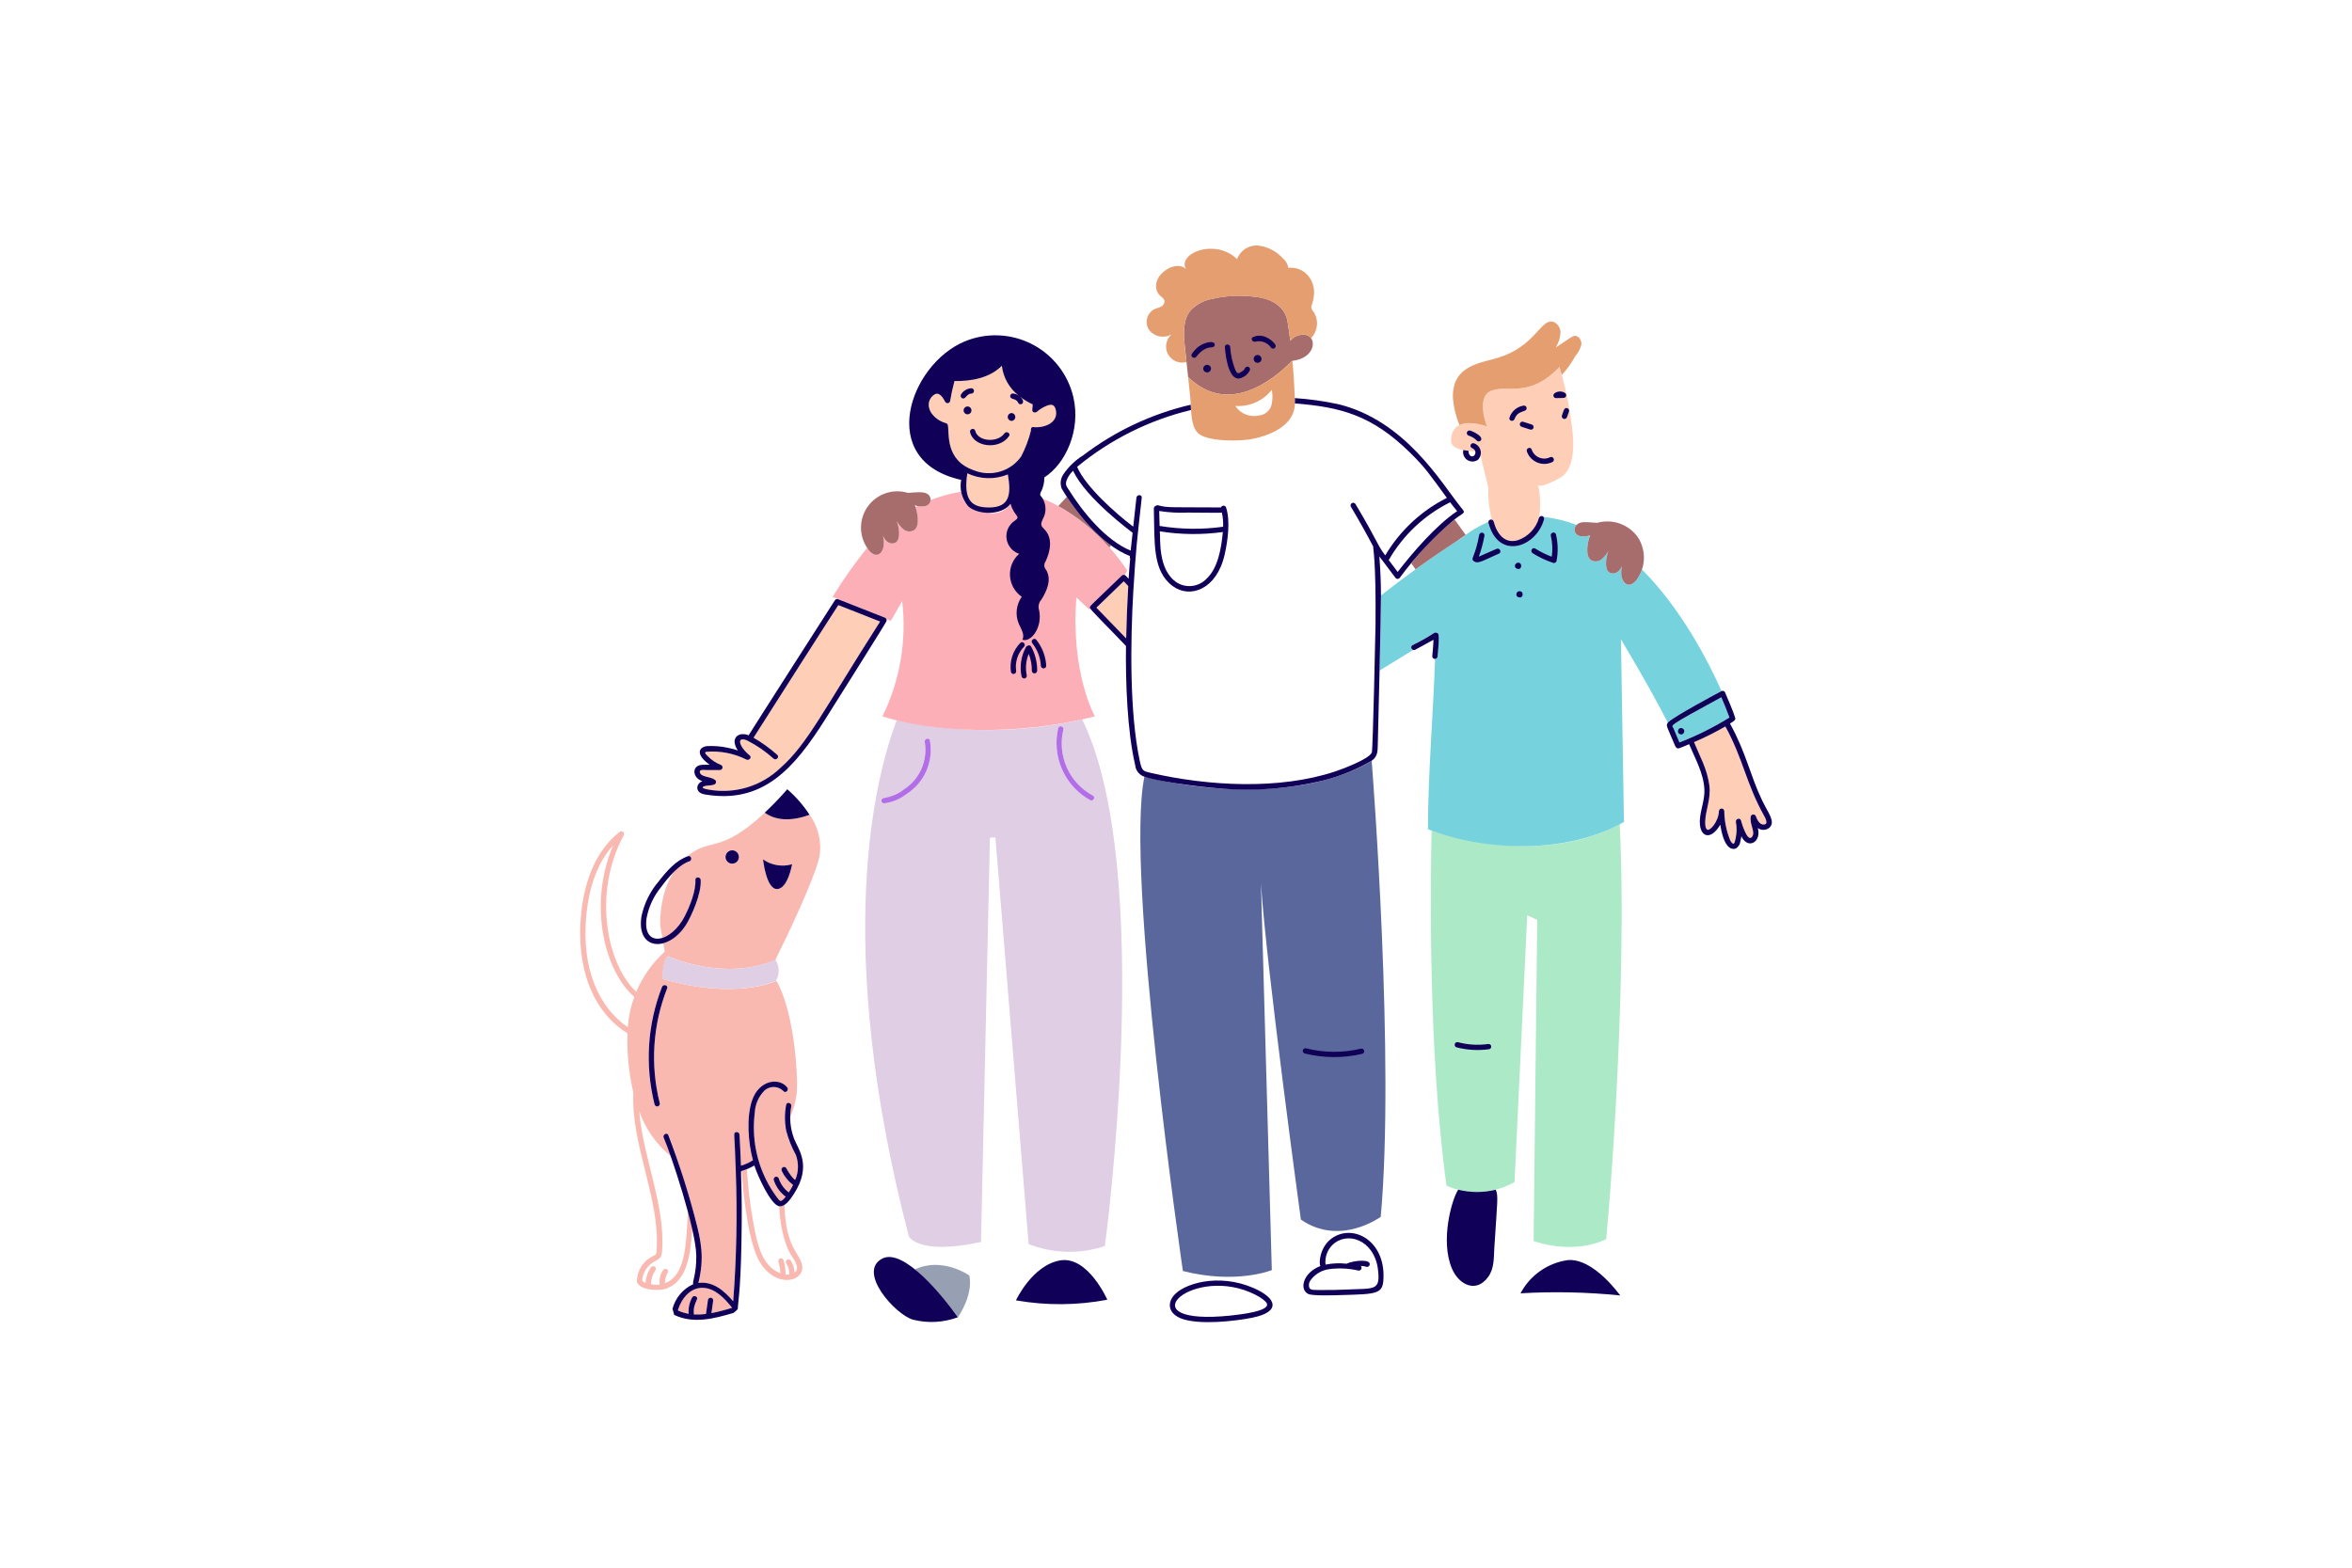 <svg width="600" height="400" viewBox="0 0 600 400" fill="none" xmlns="http://www.w3.org/2000/svg">
<path d="M349.92 194.133C348.285 195.106 346.583 195.962 344.827 196.693C329.189 203.35 307.802 202.15 291.938 198.182C286.92 222.701 301.758 324.301 301.758 324.301C315.418 327.77 324.442 324.07 324.442 324.07L321.674 225.45C323.067 246.979 331.861 311.171 331.861 311.171C341.819 318.12 352.229 310.48 352.229 310.48C355.829 270.56 350.206 197.805 349.92 194.133Z" fill="#59679C"/>
<path d="M200.126 307.432C199.737 307.711 199.257 307.832 198.782 307.773C198.921 311.773 199.851 317.178 201.942 320.443C202.643 321.538 204.182 323.528 202.731 324.672L202.691 324.701C202.657 323.619 202.324 322.567 201.731 321.661C201.685 321.584 201.625 321.516 201.554 321.463C201.482 321.409 201.4 321.37 201.314 321.347C201.227 321.325 201.137 321.32 201.048 321.333C200.959 321.345 200.874 321.375 200.797 321.421C200.72 321.466 200.652 321.527 200.598 321.598C200.545 321.67 200.505 321.752 200.483 321.838C200.461 321.925 200.456 322.015 200.469 322.104C200.481 322.193 200.511 322.278 200.557 322.355C201.144 323.182 201.424 324.189 201.347 325.2C201.043 325.227 200.736 325.227 200.432 325.2C200.415 323.954 200.228 322.716 199.877 321.52C199.823 321.352 199.707 321.212 199.552 321.128C199.397 321.045 199.215 321.024 199.046 321.072C198.876 321.119 198.731 321.231 198.642 321.383C198.553 321.535 198.527 321.715 198.568 321.886C198.863 322.858 199.034 323.863 199.078 324.877C193.984 323.016 192.925 316.237 191.965 310.776C191.252 306.651 190.779 302.488 190.545 298.309C190.109 298.486 189.663 298.64 189.209 298.77C189.544 304.355 190.893 317.149 193.811 321.992C198.024 328.946 205.406 327.029 204.613 322.781C204.064 319.789 200.39 318.4 200.126 307.432ZM181.483 335.056L181.915 331.971C181.963 331.798 181.941 331.612 181.853 331.456C181.764 331.299 181.617 331.184 181.444 331.135C181.271 331.087 181.085 331.109 180.928 331.198C180.772 331.286 180.656 331.433 180.608 331.606L180.089 335.269C179.073 335.4 178.046 335.442 177.022 335.394C176.646 332.259 178.6 331.435 177.513 330.781C177.357 330.692 177.173 330.667 176.999 330.712C176.825 330.757 176.675 330.868 176.581 331.021C175.865 332.298 175.55 333.762 175.677 335.221C174.713 335.062 173.777 334.769 172.894 334.35C172.913 334.275 172.917 334.325 172.937 334.264C173.832 331.4 176.024 328.478 179.337 328.594C182.448 328.706 184.832 331.28 186.757 333.686C185.025 334.237 183.264 334.695 181.483 335.056Z" fill="#F9B9B1"/>
<path d="M197.773 244.96C200.734 238.99 207.25 225.478 209.018 218.75C209.349 216.867 209.299 214.935 208.87 213.071C208.441 211.207 207.642 209.448 206.52 207.899C200.56 210.072 196.981 208.736 195.086 207.362C183.512 218.189 181.2 213.483 175.115 218.63C175.24 218.571 175.369 218.517 175.499 218.47C176.336 218.181 176.691 219.499 175.866 219.778C174.311 220.395 172.918 221.358 171.79 222.594C170.705 224.338 169.887 226.235 169.362 228.221C168.682 230.735 168.362 233.333 168.411 235.938C168.421 236.238 168.71 237.835 168.974 239.318C172.986 238.125 175.134 233.312 176.528 229.389C177.139 227.845 177.434 226.194 177.394 224.534C177.336 223.659 178.699 223.67 178.749 224.534C178.955 228.03 175.638 239.022 169.198 240.682L169.574 242.81C166.443 245.656 163.97 249.15 162.328 253.05C155.128 246.514 150.909 228.336 159.117 213.106C159.192 212.963 159.215 212.799 159.181 212.641C159.147 212.484 159.059 212.343 158.931 212.245C158.804 212.146 158.646 212.095 158.485 212.101C158.324 212.107 158.171 212.17 158.051 212.278C152.082 216.918 149.362 224.438 148.419 231.704C146.8 244.101 149.69 257.179 160.078 263.659C159.909 268.752 160.41 273.845 161.568 278.808C160.971 292.248 168.403 305.822 167.507 318.982C167.45 320.056 167.448 320.082 166.498 320.539C165.301 321.124 164.29 322.029 163.577 323.154C162.865 324.279 162.479 325.58 162.462 326.912C162.782 329.126 167.834 329.536 169.939 328.787C175.595 326.771 176.179 319.365 176.614 313.378C176.282 311.966 175.917 310.562 175.522 309.166C175.43 310.857 175.323 312.547 175.202 314.235C174.819 319.162 174.293 325.73 169.602 327.44C169.602 324.99 171.091 324.381 170.091 323.837C169.934 323.751 169.751 323.728 169.578 323.772C169.405 323.816 169.255 323.925 169.158 324.075C168.416 325.148 168.11 326.464 168.304 327.755C167.604 327.855 166.893 327.835 166.2 327.698C166.156 327.651 166.107 327.61 166.054 327.573C166.09 326.323 166.495 325.112 167.218 324.093C167.309 323.937 167.335 323.752 167.29 323.577C167.245 323.402 167.132 323.252 166.977 323.161C166.821 323.069 166.636 323.043 166.461 323.088C166.286 323.133 166.136 323.246 166.045 323.402C165.24 324.552 164.771 325.903 164.69 327.304C163.784 327.002 163.773 326.781 163.882 326.17C164.035 325.299 164.374 324.472 164.877 323.745C165.38 323.019 166.034 322.41 166.795 321.96C168.168 321.16 168.742 321.179 168.899 319.192C169.766 307.512 164.008 295.379 163.077 283.563C164.651 288.031 167.423 291.98 171.09 294.979C170.45 293.136 169.822 291.427 169.33 290.33C168.973 289.542 170.146 288.85 170.502 289.648C171.853 292.517 174.762 301.808 175.664 304.88C178.517 314.709 180.072 319.739 178.162 327.362C181.901 326.906 184.626 329.242 187.053 332.051C188.064 317.902 188.148 303.701 187.302 289.541C187.246 288.672 188.608 288.677 188.667 289.541C188.802 291.675 189.013 296.952 189.032 297.451C190.055 297.155 191.031 296.719 191.934 296.155C191.984 296.126 192.038 296.105 192.094 296.096C190.427 289.979 189.787 278.578 195.728 276.355C196.588 275.996 197.538 275.909 198.448 276.107C199.359 276.304 200.187 276.777 200.821 277.461C201.37 278.133 200.41 279.106 199.861 278.421C199.242 277.786 198.403 277.411 197.517 277.373C196.631 277.336 195.763 277.638 195.093 278.219C193.536 279.755 192.625 281.827 192.547 284.013C191.765 290.281 192.986 296.637 196.035 302.17C196.816 303.585 197.717 304.932 198.726 306.195C199.275 306.758 199.798 306.176 200.446 305.371C199.006 304.307 197.937 302.817 197.39 301.112C197.342 300.939 197.364 300.753 197.452 300.596C197.541 300.439 197.687 300.324 197.861 300.275C198.034 300.227 198.22 300.249 198.377 300.337C198.534 300.425 198.649 300.572 198.698 300.746C198.765 300.938 198.832 301.141 198.909 301.333C199.415 302.496 200.213 303.509 201.226 304.274C201.629 303.662 201.995 303.027 202.322 302.371C201.095 301.429 200.108 300.211 199.442 298.814C199.019 297.912 200.267 297.387 200.614 298.123C201.13 299.21 202.483 301.046 202.893 301.046C203.744 299.022 203.792 296.75 203.027 294.691C202.264 292.771 199.211 288.678 200.557 281.909C200.717 281.054 202.037 281.419 201.864 282.274C201.686 283.183 201.595 284.107 201.59 285.034C202.432 283.097 202.99 281.049 203.248 278.954C203.662 272.802 202.248 257.386 198.059 250.245L198.038 250.283C198.038 250.283 187.736 255.222 169.099 249.784C169.099 249.784 168.87 245.611 170.368 243.998C170.362 243.978 184.501 250.522 197.773 244.96ZM202.066 220.514C202.066 220.514 200.984 226.843 198.206 226.843C195.429 226.843 194.654 219.285 194.654 219.285C195.718 220.034 196.937 220.533 198.22 220.745C199.503 220.957 200.818 220.877 202.066 220.51V220.514ZM186.789 216.96C187.125 216.96 187.454 217.06 187.733 217.247C188.013 217.434 188.231 217.7 188.359 218.011C188.487 218.322 188.521 218.664 188.455 218.994C188.389 219.323 188.227 219.626 187.989 219.864C187.751 220.102 187.448 220.264 187.118 220.329C186.789 220.395 186.447 220.361 186.136 220.232C185.825 220.103 185.56 219.885 185.373 219.606C185.186 219.326 185.086 218.997 185.086 218.661C185.086 218.437 185.13 218.216 185.215 218.009C185.301 217.802 185.426 217.615 185.584 217.457C185.742 217.299 185.93 217.173 186.137 217.088C186.344 217.003 186.565 216.959 186.789 216.96ZM160.16 262.094C153.28 257.429 148.12 247.854 149.608 233.165C150.248 226.822 152.168 220.403 156.403 215.682C149.872 231.171 154.4 247.962 161.798 254.357C160.887 256.845 160.336 259.45 160.16 262.094ZM170.194 252.184C166.523 261.499 165.859 271.729 168.296 281.44C168.507 282.285 167.2 282.65 166.989 281.805C164.483 271.856 165.144 261.373 168.882 251.818C169.2 251.018 170.506 251.378 170.189 252.184H170.194Z" fill="#F9B9B1"/>
<path d="M276.056 183.557C260.502 187.115 244.353 187.184 228.77 183.758C223.387 197.877 212.238 240.094 231.854 315.502C231.854 315.502 234.286 320.366 250.254 316.896L252.533 213.731L253.926 213.654L262.406 317.435C268.629 319.874 275.51 320.051 281.85 317.934C281.85 317.934 294.952 221.954 276.056 183.557ZM231.211 202.638C229.554 203.925 227.576 204.733 225.491 204.974C225.317 204.966 225.153 204.891 225.033 204.765C224.913 204.639 224.846 204.471 224.846 204.297C224.846 204.123 224.913 203.955 225.033 203.829C225.153 203.703 225.317 203.628 225.491 203.619C226.447 203.58 227.378 203.305 228.202 202.819C230.527 201.789 232.533 200.152 234.008 198.08C235.741 195.51 236.422 192.373 235.91 189.315C235.75 188.459 237.069 188.099 237.222 188.955C237.696 191.575 237.376 194.277 236.306 196.714C235.235 199.152 233.461 201.215 231.211 202.638ZM278.104 204.163C274.927 202.411 272.41 199.667 270.938 196.351C269.467 193.034 269.121 189.327 269.954 185.795C270.155 184.941 271.462 185.306 271.261 186.16C270.476 189.402 270.788 192.813 272.149 195.858C273.51 198.904 275.842 201.412 278.781 202.99C279.555 203.403 278.87 204.579 278.104 204.16V204.163ZM197.686 244.96C184.416 250.53 170.275 243.979 170.275 243.979C168.766 245.605 169.006 249.766 169.006 249.766C187.643 255.206 197.946 250.266 197.946 250.266C198.423 249.448 198.664 248.514 198.644 247.568C198.624 246.621 198.342 245.699 197.83 244.902C197.773 244.918 197.734 244.938 197.686 244.96Z" fill="#DFCEE4"/>
<path d="M413.189 210.28C393.581 220.776 370.149 213.614 365.21 211.904C364.922 224.091 364.267 268.331 369.006 302.528C369.968 302.968 370.971 303.311 372 303.552C376.86 304.773 382.004 304.076 386.363 301.605L389.6 233.549L392.147 234.702L391.226 316.648C391.226 316.648 400.952 320.347 409.746 316.186C412.41 287.442 414.747 240 413.189 210.28Z" fill="#ACEAC7"/>
<path d="M428.432 189.44C428.173 188.824 426.97 185.97 426.883 185.76C426.541 184.96 424.794 185.688 439.11 177.909C439.85 179.61 440.55 181.339 441.19 183.078C437.142 185.586 432.871 187.716 428.432 189.44Z" fill="#76D3DE"/>
<path d="M418.88 145.304C418.338 146.939 416.904 149.51 415.21 149.158C413.552 148.803 413.37 146.17 413.787 144.39C413.008 146.36 411.29 146.698 410.405 145.957C409.222 144.944 409.739 142.014 410.318 140.536C409.874 141.395 409.254 142.151 408.501 142.757C408.117 143.05 407.652 143.218 407.169 143.239C406.687 143.259 406.209 143.131 405.802 142.872C404.333 141.725 404.963 138.282 405.666 136.549C404.819 136.894 403.886 136.968 402.995 136.76C402.698 136.7 402.422 136.56 402.199 136.355C401.975 136.149 401.812 135.887 401.728 135.595C401.643 135.303 401.64 134.994 401.719 134.701C401.799 134.408 401.956 134.142 402.176 133.933C399.47 132.894 396.643 132.203 393.763 131.877C393.838 131.954 393.891 132.05 393.916 132.155C393.941 132.259 393.938 132.369 393.907 132.472C391.934 139.622 382.251 143.115 379.726 133.342C379.713 133.276 379.709 133.208 379.715 133.141C377.228 134.203 374.904 135.612 372.811 137.326C367.52 140.64 360.381 145.6 352.301 151.925C352.314 153.784 352.131 162.523 351.936 171.094L360.504 165.838C360.377 165.802 360.264 165.729 360.178 165.628C360.092 165.528 360.037 165.405 360.02 165.274C360.003 165.143 360.025 165.01 360.082 164.891C360.14 164.772 360.231 164.673 360.344 164.605C362.28 163.667 364.156 162.608 365.958 161.434C366.124 161.38 366.302 161.378 366.47 161.428C366.637 161.478 366.785 161.577 366.894 161.712C367.27 162.24 366.794 166.862 366.734 167.45C366.732 167.622 366.664 167.786 366.546 167.911C366.427 168.035 366.266 168.11 366.094 168.122C365.638 181.75 364.269 197.96 364.269 211.578C378.843 217.274 399.646 218.043 414.274 209.731L413.506 163.126C413.506 163.126 421.002 175.592 425.48 184.435C426.328 183.214 438.666 176.584 439.176 176.328C435.63 168.398 428.8 155.28 418.88 145.304Z" fill="#76D3DE"/>
<path d="M269.973 129.109C266.489 127.197 262.699 125.904 258.773 125.288C258.797 126.121 258.632 126.948 258.29 127.707C257.948 128.467 257.438 129.138 256.798 129.672C256.159 130.206 255.406 130.587 254.598 130.787C253.789 130.988 252.946 131.002 252.131 130.829C248.264 130.789 245.741 129.248 245.221 125.446C242.542 125.881 239.917 126.603 237.392 127.6C237.256 128.674 236.122 129.616 234.067 129.109C233.883 129.205 233.71 129.286 233.528 129.382C234.102 131.034 234.618 134.152 233.23 135.237C232.823 135.498 232.345 135.627 231.862 135.606C231.379 135.586 230.913 135.416 230.53 135.122C229.773 134.519 229.154 133.762 228.714 132.901C229.274 134.341 229.819 137.339 228.627 138.322C227.786 139.037 226.051 138.802 225.243 136.755C226.24 140.8 223.531 143.52 221.2 139.792C218.006 143.769 215.064 147.942 212.392 152.286C226.872 158.054 225.938 157.566 226.131 157.962L227.232 158.427L230.144 153.373C231.339 163.455 229.595 173.668 225.12 182.782C237.93 186.91 259.371 187.902 279.298 182.782C279.298 182.782 273.058 171.643 274.598 152.43L277.837 155.496C278.142 155.246 278.101 155.326 278.069 155.16C277.923 154.656 277.536 155.251 286.198 146.875C286.29 146.787 286.404 146.726 286.527 146.698C286.651 146.67 286.78 146.676 286.901 146.715C287.156 146.36 287.375 145.98 287.554 145.581C283.084 138.773 277.057 133.126 269.973 129.109Z" fill="#FCAFB7"/>
<path d="M449.83 210.376C448.726 210.32 448.23 209.002 447.861 208.136C447.793 208.022 447.693 207.93 447.573 207.872C447.454 207.814 447.32 207.792 447.188 207.809C447.057 207.826 446.933 207.881 446.832 207.968C446.731 208.054 446.658 208.168 446.621 208.296C446.248 210.461 448.026 212.387 446.851 213.621C445.731 214.794 444.304 210.027 444.141 209.373C443.922 208.518 442.682 208.883 442.834 209.739C443.072 211.036 443.065 212.365 442.814 213.659C442.533 215.099 442.322 216.016 441.402 214.459C440.418 212.072 439.897 209.521 439.864 206.939C439.856 206.765 439.78 206.601 439.654 206.481C439.528 206.361 439.361 206.294 439.186 206.294C439.012 206.294 438.845 206.361 438.718 206.481C438.592 206.601 438.517 206.765 438.509 206.939C438.349 209.786 436.226 211.954 435.606 211.717C434.987 211.48 434.992 210.237 434.992 209.728C435.016 206.894 436.549 203.736 436.048 200.328C435.44 196.034 433.72 193.195 432.147 189.352C434.893 188.184 437.565 186.848 440.147 185.352C444.611 193.48 445.467 199.912 449.894 207.899C450.24 208.522 451.37 210.454 449.83 210.376ZM400.338 104.298C399.727 100.687 398.888 97.118 397.824 93.614C390.184 101.602 384.864 98.131 380.582 99.632C376.301 101.133 379.314 108.771 379.314 108.771C374.542 107.28 370.168 107.531 370.168 112.486C370.168 114.696 374.138 115.11 376.346 115.158C376.07 114.23 374.925 114.49 375.138 113.558C375.443 112.221 378.371 113.906 377.677 116.174L379.666 124.4C379.58 127.134 379.874 129.867 380.539 132.52C380.552 132.57 380.915 132.59 381.019 133C381.917 136.41 384 138.79 387.229 137.8C388.52 137.353 389.683 136.601 390.619 135.606C391.556 134.612 392.237 133.405 392.605 132.09C393.053 129.339 392.984 126.53 392.4 123.805C393.27 124.589 398.05 121.912 398.435 121.624C402.88 118.33 401.096 108.912 400.338 104.298ZM376.742 112.438C376.173 111.837 375.456 111.396 374.662 111.158C374.493 111.104 374.35 110.987 374.263 110.832C374.176 110.677 374.15 110.495 374.192 110.322C374.244 110.151 374.359 110.007 374.514 109.919C374.67 109.832 374.853 109.807 375.026 109.851C376.037 110.164 376.954 110.722 377.698 111.475C378.325 112.144 377.354 113.077 376.742 112.438ZM386.373 106.907C386.03 107.816 384.773 107.315 385.067 106.542C385.324 105.758 385.792 105.06 386.419 104.524C387.046 103.988 387.808 103.634 388.622 103.502C388.793 103.462 388.972 103.49 389.123 103.579C389.273 103.668 389.384 103.812 389.431 103.98C389.478 104.149 389.458 104.329 389.375 104.483C389.293 104.638 389.154 104.754 388.987 104.808C387.534 105.28 386.92 105.542 386.373 106.907ZM388.541 107.594C389.28 107.826 390.011 108.066 390.75 108.306C390.923 108.356 391.069 108.471 391.159 108.627C391.248 108.783 391.274 108.968 391.23 109.142C391.181 109.315 391.066 109.462 390.909 109.55C390.752 109.638 390.567 109.661 390.394 109.613C389.654 109.381 388.923 109.142 388.184 108.902C388.022 108.845 387.887 108.729 387.807 108.577C387.727 108.425 387.708 108.248 387.753 108.082C387.798 107.916 387.905 107.773 388.051 107.683C388.197 107.592 388.372 107.56 388.541 107.594ZM396.09 117.859C395.499 118.16 394.851 118.332 394.189 118.365C393.526 118.398 392.865 118.29 392.247 118.05C391.629 117.809 391.069 117.441 390.603 116.969C390.137 116.498 389.776 115.933 389.544 115.312C389.452 115.156 389.426 114.971 389.471 114.796C389.517 114.621 389.629 114.472 389.785 114.38C389.94 114.288 390.126 114.262 390.301 114.307C390.475 114.353 390.625 114.465 390.717 114.621C390.859 115.084 391.1 115.512 391.423 115.874C391.746 116.236 392.144 116.524 392.588 116.718C393.033 116.912 393.514 117.009 393.999 117C394.484 116.991 394.961 116.877 395.398 116.667C395.556 116.585 395.739 116.566 395.91 116.616C396.08 116.665 396.226 116.779 396.315 116.932C396.404 117.086 396.43 117.268 396.388 117.441C396.346 117.614 396.239 117.763 396.09 117.859ZM396.466 100.419C397.862 99.245 400.006 100.155 399.464 101.178C399.197 101.68 398.357 101.509 396.946 101.581C396.813 101.578 396.684 101.537 396.574 101.462C396.465 101.387 396.379 101.282 396.328 101.16C396.278 101.037 396.263 100.903 396.288 100.772C396.312 100.642 396.374 100.521 396.466 100.426V100.419ZM400.27 104.97C400.098 105.459 399.925 105.939 399.752 106.421C399.701 106.595 399.584 106.742 399.426 106.83C399.267 106.918 399.08 106.94 398.906 106.891C398.733 106.838 398.588 106.72 398.501 106.562C398.413 106.405 398.39 106.219 398.435 106.045C398.608 105.555 398.774 105.072 398.954 104.594C399.004 104.419 399.122 104.272 399.282 104.184C399.441 104.096 399.629 104.076 399.803 104.126C399.978 104.177 400.125 104.295 400.213 104.454C400.3 104.614 400.321 104.801 400.27 104.976V104.97Z" fill="#FFCEB6"/>
<path d="M233.411 323.883C237.516 327.521 241.186 331.622 244.349 336.104C244.349 336.104 248.349 330.546 247.28 325.451C247.28 325.451 240.408 320.587 233.411 323.883Z" fill="#97A0B2"/>
<path d="M286.662 148.32C286.502 148.48 281.846 152.96 279.694 155.048L287.288 162.901C287.376 158.339 287.581 153.587 287.816 149.531L286.662 148.32ZM252.437 129.478C248.014 129.507 245.693 127.853 246.766 120.771C248.375 121.536 250.126 121.957 251.906 122.006C253.687 122.056 255.458 121.733 257.107 121.059C257.989 126.09 257.586 129.426 252.437 129.478Z" fill="#FFCEB6"/>
<path d="M263.619 108.96C263.101 108.893 262.89 109.411 263.005 109.824C262.434 112.156 261.578 114.409 260.458 116.533C259.138 118.365 257.242 119.703 255.074 120.334C252.905 120.965 250.588 120.852 248.491 120.013C241.032 117.462 242.234 110.669 241.792 108.44C241.762 108.327 241.702 108.224 241.62 108.142C241.537 108.059 241.434 108 241.322 107.97C239.293 107.44 237.016 105.653 236.92 103.394C236.898 102.809 237.043 102.231 237.34 101.726C237.636 101.222 238.071 100.814 238.592 100.549C239.765 100.05 240.686 101.712 241.13 102.539C241.199 102.651 241.299 102.741 241.418 102.798C241.537 102.855 241.67 102.876 241.801 102.859C241.932 102.842 242.055 102.788 242.156 102.703C242.257 102.618 242.331 102.505 242.37 102.379C242.652 100.64 243.026 98.917 243.49 97.218C247.72 97.314 252.525 96.438 255.571 93.325C255.745 94.809 256.212 96.245 256.945 97.548C257.678 98.851 258.662 99.995 259.84 100.915C259.404 100.614 258.897 100.432 258.37 100.386C258.189 100.388 258.017 100.461 257.89 100.589C257.762 100.716 257.69 100.889 257.688 101.069C257.746 102.11 259.2 101.477 259.754 102.808C260.234 103.728 262.176 102.726 259.974 101.021C261.027 101.894 262.195 102.618 263.445 103.173C263.406 103.653 263.378 104.133 263.339 104.595C263.291 105.25 264.088 105.413 264.502 105.075C265.312 104.368 266.243 103.814 267.251 103.442C268.419 103.07 268.984 103.32 269.317 104.498C270.165 107.864 266.318 109.302 263.619 108.96ZM199.109 195.912C196.715 198.217 193.811 199.922 190.632 200.89C187.453 201.857 184.091 202.058 180.819 201.477C178.072 201.05 179.488 200.483 180.8 200.419C181.271 200.417 181.739 200.336 182.184 200.179C182.309 200.139 182.42 200.065 182.505 199.964C182.589 199.863 182.642 199.74 182.659 199.61C182.676 199.48 182.655 199.348 182.599 199.229C182.544 199.11 182.455 199.009 182.344 198.939C180.995 198.035 178.698 198.344 178.518 196.949C178.432 196.229 179.97 196.488 180.384 196.488C181.478 196.488 182.565 196.478 183.661 196.478C183.823 196.474 183.978 196.412 184.099 196.304C184.219 196.196 184.297 196.048 184.319 195.888C184.341 195.727 184.305 195.564 184.218 195.428C184.131 195.291 183.998 195.19 183.843 195.142C182.595 194.647 181.468 193.89 180.538 192.922C180.288 192.662 179.547 192.077 180.094 191.827C183.656 191.52 187.234 192.209 190.427 193.816C191.067 194.123 191.898 193.269 191.254 192.749C188.547 190.573 187.715 187.728 190.6 188.933C193.035 190.17 195.294 191.725 197.32 193.557C197.973 194.142 198.934 193.182 198.28 192.597C196.415 190.941 194.39 189.477 192.234 188.224C214.422 153.357 213.834 154.464 213.869 154.402C217.194 155.709 224.288 158.506 224.518 158.592C210.03 181.226 205.962 189.89 199.109 195.912Z" fill="#FFCEB6"/>
<path d="M403.405 87.93C403.549 86.81 402.662 85.499 401.568 85.71C401.088 85.808 401.088 85.88 396.888 88.642C397.642 87.452 398.058 86.08 398.09 84.672C397.994 83.269 396.81 81.856 395.418 82.048C392.794 82.413 390.981 88.422 382.47 91.189C378.077 92.621 370.299 93.005 370.65 101.626C370.842 103.974 371.401 106.279 372.307 108.454C373.701 107.782 375.893 107.706 379.314 108.774C379.314 108.774 376.306 101.134 380.582 99.635C384.859 98.136 390.194 101.605 397.824 93.618C398.037 94.301 398.229 94.982 398.421 95.675C399.762 94.221 400.916 92.605 401.856 90.864C402.602 90.026 403.134 89.019 403.405 87.93Z" fill="#E59E70"/>
<path d="M360.029 143.742L361.11 145.285C368.752 139.763 371.107 138.549 373.893 136.485L371.072 132.549C367.004 135.877 363.302 139.63 360.029 143.742ZM272.16 126.741L269.979 129.109C274.899 131.855 279.308 135.432 283.01 139.68L283.419 139.2C278.992 135.71 275.186 131.497 272.16 126.741ZM236.4 125.933C235.504 125.358 232.979 125.674 231.92 125.741L231.6 125.76C229.77 125.205 227.814 125.229 225.998 125.83C224.183 126.431 222.598 127.578 221.461 129.115C220.323 130.652 219.689 132.503 219.645 134.414C219.601 136.326 220.149 138.204 221.214 139.792C223.478 143.414 226.254 141.027 225.261 136.752C226.043 138.726 227.763 139.054 228.645 138.318C229.826 137.306 229.309 134.374 228.731 132.898C229.175 133.757 229.794 134.513 230.547 135.118C230.932 135.411 231.397 135.579 231.88 135.6C232.362 135.62 232.84 135.492 233.248 135.234C234.736 134.072 234.056 130.694 233.387 128.909C234.234 129.249 235.164 129.325 236.054 129.125C236.403 129.051 236.719 128.869 236.957 128.605C237.196 128.341 237.345 128.008 237.383 127.654C237.421 127.3 237.347 126.943 237.17 126.634C236.994 126.325 236.724 126.08 236.4 125.933ZM332.622 85.406C331.967 85.383 331.315 85.507 330.715 85.77C330.115 86.033 329.581 86.428 329.154 86.925C328.951 85.3 328.72 83.679 328.461 82.062C327.787 77.92 323.909 75.982 319.725 75.68C316.282 75.257 312.791 75.44 309.411 76.219C307.242 76.563 305.244 77.606 303.722 79.189C301.685 81.648 301.925 85.205 302.251 88.386C302.395 89.712 302.954 94.898 303.088 96.176C311.363 104.384 321.387 100.336 329.595 92.12L329.634 92.082C329.662 92.082 329.682 92.072 329.701 92.072C336.046 91.31 336.046 85.406 332.622 85.406ZM417.76 136.986C416.615 135.407 415.013 134.217 413.171 133.576C411.329 132.935 409.334 132.873 407.456 133.4C404.282 133.214 403.213 132.97 402.176 133.933C401.957 134.143 401.8 134.408 401.721 134.701C401.642 134.994 401.645 135.303 401.73 135.594C401.814 135.886 401.977 136.148 402.2 136.354C402.423 136.559 402.698 136.7 402.995 136.76C403.886 136.968 404.819 136.894 405.666 136.549C404.968 138.278 404.331 141.726 405.802 142.872C406.208 143.134 406.686 143.263 407.169 143.242C407.653 143.222 408.118 143.052 408.501 142.757C409.258 142.154 409.877 141.397 410.318 140.536C409.755 141.976 409.214 144.978 410.405 145.957C411.243 146.67 412.979 146.437 413.787 144.39C412.842 148.264 415.259 150.91 417.546 147.89C418.69 146.311 419.324 144.42 419.362 142.471C419.4 140.522 418.841 138.608 417.76 136.986Z" fill="#A76C6C"/>
<path d="M303.722 79.189C305.244 77.606 307.242 76.564 309.411 76.219C313.944 75.173 321.266 74.982 325.299 77.354C326.139 77.859 326.858 78.542 327.405 79.356C327.951 80.17 328.312 81.094 328.461 82.062C328.72 83.677 328.952 85.302 329.154 86.925C330.475 85.395 333.323 84.723 334.454 86.277C335.302 85.392 335.827 84.248 335.943 83.028C336.059 81.808 335.76 80.585 335.094 79.557C334.767 79.227 334.557 78.797 334.498 78.336C334.522 77.747 336.258 74.517 334.306 71.195C333.745 70.219 332.912 69.429 331.907 68.922C330.903 68.415 329.772 68.213 328.654 68.341C328.499 67.383 328 66.515 327.251 65.899C325.65 64.136 323.48 62.993 321.12 62.67C319.944 62.544 318.76 62.815 317.757 63.44C316.754 64.066 315.989 65.009 315.584 66.12C311.296 61.846 304.05 63.338 302.493 66.341C302.288 66.712 302.19 67.133 302.209 67.556C302.229 67.98 302.364 68.39 302.602 68.741C301.482 67.406 299.23 67.749 297.717 68.698C294.453 70.749 294.314 73.872 295.872 75.368C296.314 75.79 296.928 76.136 297.064 76.733C297.087 77.054 297.01 77.375 296.843 77.65C296.676 77.926 296.427 78.143 296.131 78.27C295.563 78.57 294.91 78.683 294.334 78.963C293.893 79.225 293.51 79.576 293.211 79.993C292.912 80.411 292.703 80.886 292.598 81.389C292.492 81.891 292.493 82.41 292.599 82.913C292.705 83.415 292.915 83.89 293.214 84.307C293.886 85.104 294.813 85.644 295.838 85.834C296.863 86.025 297.922 85.855 298.835 85.354C298.144 85.972 297.683 86.805 297.526 87.719C297.369 88.633 297.526 89.573 297.971 90.386C298.416 91.199 299.123 91.838 299.977 92.198C300.831 92.559 301.782 92.62 302.675 92.371C302.11 87.157 301.194 82.24 303.722 79.189ZM329.634 92.082C321.422 100.291 311.394 104.418 303.088 96.176C303.694 101.826 303.717 102.032 303.774 103.278C303.893 105.963 304.024 109.589 306.109 110.901C308.957 112.696 316.282 112.643 319.718 111.949C323.344 111.218 328.099 109.334 329.725 105.73C330.105 104.848 330.317 103.902 330.349 102.942C330.386 102.12 329.856 92.082 329.634 92.082ZM324.496 102.616C324.433 103.479 324.068 104.291 323.465 104.912C322.862 105.532 322.06 105.92 321.2 106.008C320.06 106.275 318.865 106.185 317.777 105.75C316.69 105.315 315.762 104.557 315.12 103.578C316.891 103.705 318.666 103.397 320.29 102.681C321.915 101.966 323.34 100.864 324.442 99.472C324.64 100.509 324.658 101.573 324.496 102.616Z" fill="#E59E70"/>
<path d="M372 303.552C370.483 305.701 367.269 316.475 370.429 323.758C372.189 327.814 376.541 330.026 379.606 325.854C381.23 323.643 381.046 320.962 381.206 318.357C381.981 306.181 382.254 305.222 381.573 303.557C378.429 304.335 375.143 304.333 372 303.552ZM339.558 316.109C336.771 318.248 336.358 322.181 336.838 323.029C332.421 324.702 331.35 329.013 333.763 330.17C334.837 330.683 340.469 330.49 341.549 330.458C351.904 330.171 352.982 330.298 352.938 325.25C352.826 316.082 344.717 312.16 339.558 316.109ZM343.709 329.026C341.421 329.132 339.133 329.174 336.846 329.15C335.355 329.125 334.421 329.221 334.059 328.68C333.925 328.37 333.872 328.031 333.906 327.695C333.939 327.359 334.058 327.037 334.251 326.76C334.806 325.964 335.521 325.292 336.351 324.787C337.18 324.282 338.105 323.955 339.067 323.827C341.548 323.499 344.068 323.619 346.506 324.184C346.651 324.21 346.801 324.189 346.934 324.126C347.067 324.062 347.177 323.959 347.249 323.83C347.321 323.701 347.351 323.553 347.335 323.406C347.318 323.259 347.257 323.121 347.158 323.011C347.636 322.998 348.113 323.072 348.563 323.232C348.736 323.277 348.92 323.253 349.076 323.165C349.231 323.077 349.347 322.933 349.398 322.762C349.842 321.189 345.499 321.538 343.488 322.442C341.706 322.236 339.902 322.314 338.144 322.672C338.039 321.764 338.14 320.844 338.44 319.98C338.739 319.116 339.23 318.331 339.875 317.683C343.658 313.986 350.419 316.392 351.475 323.566C352.29 329.52 350.627 328.68 343.709 329.026ZM332.8 268.784C337.627 270.001 342.677 270.034 347.52 268.88C348.376 268.678 348.014 267.362 347.16 267.571C342.554 268.675 337.748 268.643 333.157 267.477C332.987 267.44 332.809 267.469 332.66 267.559C332.512 267.649 332.403 267.793 332.357 267.961C332.312 268.129 332.332 268.308 332.414 268.461C332.497 268.614 332.635 268.73 332.8 268.784ZM319.653 87.075C319.796 87.142 319.952 87.18 320.111 87.187C320.269 87.194 320.427 87.169 320.576 87.114C321.261 87.003 321.963 87.088 322.602 87.358C323.241 87.629 323.791 88.073 324.189 88.642C324.284 88.79 324.433 88.895 324.605 88.935C324.776 88.976 324.957 88.948 325.108 88.859C325.26 88.769 325.371 88.625 325.418 88.455C325.465 88.285 325.445 88.104 325.362 87.949C324.731 87.061 323.856 86.377 322.843 85.979C322.298 85.738 321.705 85.627 321.109 85.654C320.514 85.682 319.933 85.848 319.413 86.139C319.321 86.295 319.295 86.481 319.34 86.657C319.385 86.832 319.497 86.983 319.653 87.075ZM304.976 91.218C305.269 91.096 306.613 88.613 309.214 88.613C309.394 88.609 309.566 88.535 309.693 88.408C309.82 88.281 309.894 88.109 309.898 87.93C309.898 86.667 306.434 87.27 304.629 89.53C304.034 90.251 303.794 90.56 304.024 90.952C304.123 91.105 304.274 91.217 304.45 91.266C304.625 91.315 304.812 91.298 304.976 91.218ZM308.936 94.053C308.926 93.795 308.816 93.551 308.63 93.372C308.443 93.193 308.195 93.093 307.937 93.093C307.679 93.093 307.43 93.193 307.244 93.372C307.058 93.551 306.948 93.795 306.938 94.053C306.948 94.311 307.058 94.555 307.244 94.734C307.43 94.913 307.679 95.013 307.937 95.013C308.195 95.013 308.443 94.913 308.63 94.734C308.816 94.555 308.926 94.311 308.936 94.053ZM320.816 90.578C320.551 90.578 320.296 90.683 320.109 90.871C319.921 91.058 319.816 91.312 319.816 91.578C319.816 91.843 319.921 92.097 320.109 92.285C320.296 92.472 320.551 92.578 320.816 92.578C321.081 92.578 321.336 92.472 321.523 92.285C321.711 92.097 321.816 91.843 321.816 91.578C321.816 91.312 321.711 91.058 321.523 90.871C321.336 90.683 321.081 90.578 320.816 90.578ZM316.616 96.435C317.11 96.27 317.565 96.005 317.952 95.656C318.338 95.308 318.649 94.882 318.864 94.408C318.912 94.234 318.888 94.048 318.799 93.891C318.71 93.735 318.562 93.62 318.388 93.572C318.214 93.524 318.028 93.548 317.871 93.637C317.715 93.726 317.6 93.874 317.552 94.048C317.434 94.305 317.239 94.519 316.995 94.662C315.95 95.381 315.579 95.613 314.995 94.022C314.343 92.262 313.948 90.417 313.824 88.544C313.766 87.678 312.402 87.669 312.469 88.544C312.666 91.648 313.707 97.6 316.616 96.435ZM372.619 129.373C367.611 123.098 358.486 107.336 341.469 103.144C337.799 102.349 334.076 101.825 330.33 101.578C330.357 102.029 330.357 102.481 330.33 102.933C342.117 103.867 350.029 105.994 359.683 115.475C363.742 119.462 364.528 120.824 369.101 127.038C362.565 130.326 357.108 135.419 353.379 141.714C351.218 138.87 351.73 138.587 345.786 128.605C345.693 128.453 345.545 128.344 345.373 128.301C345.201 128.257 345.019 128.283 344.866 128.372C344.712 128.461 344.6 128.607 344.553 128.778C344.505 128.948 344.527 129.131 344.613 129.286C346.602 132.622 348.502 136.009 350.312 139.446C350.221 139.992 351.045 142.344 350.899 159.379C350.899 160.251 350.227 191.13 349.966 191.952C349.4 193.693 342.056 196.355 340.624 196.834C326.333 201.598 308.235 200.56 293.722 197.238C291.709 196.758 291.333 196.848 290.771 194.21C288.112 181.845 288.371 163.589 289.107 150.883C289.832 139.29 289.968 138.774 291.261 126.99C291.357 126.125 289.992 126.125 289.906 126.99C289.637 129.45 289.358 131.92 289.088 134.381C284.666 131.032 276.984 124.258 274.768 119.118C283.229 112.145 293.164 107.185 303.822 104.614C303.81 104.454 303.754 103.432 303.746 103.269C293.828 105.581 284.511 109.96 276.402 116.12C274.374 117.373 272.63 119.036 271.282 121.002C270.914 121.533 270.682 122.146 270.607 122.788C270.531 123.429 270.615 124.08 270.85 124.682C274.674 131.082 281.218 139.133 288.246 141.875C288.213 142.147 288.173 142.291 288.314 142.515C288.154 144.235 288.026 145.946 287.91 147.667C287.65 147.397 287.4 147.128 287.141 146.859C287.01 146.739 286.839 146.673 286.661 146.673C286.483 146.673 286.312 146.739 286.181 146.859C277.549 155.205 277.904 154.635 278.05 155.144C278.163 155.595 282.898 160.253 287.238 164.822C287.13 173.824 287.528 186.422 289.584 195.213C289.641 195.88 289.893 196.517 290.308 197.043C290.723 197.569 291.283 197.962 291.918 198.173C294.742 199.232 304.869 200.67 310.248 201.094C319.501 201.987 328.838 201.301 337.861 199.067C342.082 197.974 346.134 196.308 349.904 194.117C351.65 192.89 351.403 191.435 351.49 189.36C351.538 188.08 352.325 155.538 352.29 151.906C352.272 148.589 352.135 145.273 351.877 141.966C353.231 143.78 354.587 145.583 355.942 147.378C356.005 147.477 356.091 147.559 356.194 147.616C356.296 147.673 356.411 147.703 356.529 147.703C356.646 147.703 356.761 147.673 356.864 147.616C356.967 147.559 357.053 147.477 357.115 147.378C361.161 141.898 365.839 136.914 371.051 132.53C373.656 130.536 374.038 131.085 372.619 129.373ZM287.288 162.898C284.754 160.283 282.223 157.665 279.694 155.045C281.856 152.965 286.499 148.485 286.662 148.317L287.816 149.528C287.557 153.981 287.381 158.438 287.288 162.898ZM272.64 124.96C272 123.933 271.6 123.603 272.294 122.096C272.651 121.347 273.147 120.672 273.755 120.107C277.006 127.197 288.773 135.776 288.933 135.936C288.773 137.454 288.595 138.976 288.434 140.491C282.11 137.883 276.259 130.733 272.64 124.96ZM356.555 145.941C355.797 144.923 355.037 143.914 354.269 142.901C357.918 136.545 363.37 131.415 369.934 128.157C370.51 128.926 371.107 129.686 371.723 130.426C366.464 133.92 360.405 140.914 356.549 145.942L356.555 145.941Z" fill="#110057"/>
<path d="M295.453 128.931C295.133 128.842 294.333 129.17 294.346 129.731C294.595 138.341 293.89 145.622 299.133 149.52C303.584 152.842 310.4 150.418 312.413 141.494C313.213 137.974 313.894 132.92 312.779 129.494C312.732 129.36 312.645 129.243 312.53 129.159C312.414 129.075 312.275 129.029 312.133 129.027C311.99 129.025 311.85 129.066 311.732 129.146C311.614 129.226 311.523 129.34 311.472 129.474C298.56 129.378 297.92 129.616 295.453 128.931ZM307.726 147.731C306.784 148.695 305.546 149.315 304.21 149.494C302.874 149.674 301.517 149.401 300.354 148.72C295.269 145.557 296.093 137.438 295.864 135.573C301.189 136.428 306.612 136.487 311.954 135.746C311.546 140 310.694 145.022 307.726 147.731ZM311.704 130.786C311.965 131.972 312.073 133.186 312.024 134.4C306.643 135.15 301.18 135.082 295.819 134.198C295.781 132.93 295.752 131.651 295.715 130.382C298.155 130.767 300.628 130.902 303.096 130.786C309.171 130.827 311.509 130.87 311.704 130.786ZM225.059 321.136C218.581 324.528 228.453 335.485 232.931 336.725C236.712 337.675 240.693 337.459 244.349 336.104C240.816 331.04 230.526 318.274 225.059 321.136ZM270.434 321.6C263.331 322.83 259.17 331.789 259.17 331.789C266.885 333.142 274.781 333.088 282.477 331.629C282.477 331.629 277.526 320.368 270.434 321.6ZM319.739 328.622C310.83 324.757 301.702 327.512 299.277 330.747C297.79 332.723 298.126 335.17 301.382 336.446C305.862 338.107 314.811 337.154 319.509 336.205C326.682 334.76 325.92 331.301 319.739 328.622ZM314.03 335.662C287.488 338.421 303.224 323.238 318.758 329.667C323.166 331.499 323.352 332.981 323.179 332.637C323.965 334.579 316.16 335.432 314.03 335.656V335.662ZM206.52 207.896C204.94 205.469 203.027 203.275 200.838 201.379C199.023 203.468 197.103 205.463 195.086 207.358C196.96 208.733 200.56 210.08 206.52 207.896ZM174.971 236.013C176.411 233.76 178.957 228.053 178.749 224.528C178.699 223.664 177.336 223.654 177.394 224.528C177.554 227.307 175.973 231.202 174.722 233.688C171.234 240.666 163.899 241.965 164.933 234.318C165.474 231.397 166.743 228.659 168.622 226.358C170.427 223.934 173.022 220.746 175.866 219.771C176.691 219.493 176.336 218.171 175.499 218.464C172.362 219.563 170.075 222.267 168.075 224.84C165.875 227.399 164.351 230.469 163.645 233.77C162.24 242.627 170.518 242.995 174.971 236.013ZM170.189 252.184C170.509 251.368 169.2 251.016 168.882 251.824C165.144 261.379 164.483 271.862 166.989 281.811C167.037 281.985 167.152 282.132 167.309 282.22C167.466 282.308 167.651 282.331 167.825 282.282C167.998 282.234 168.145 282.119 168.234 281.962C168.322 281.805 168.344 281.62 168.296 281.446C165.856 271.734 166.518 261.501 170.189 252.184ZM202.608 290.629C201.576 287.964 201.315 285.063 201.858 282.258C202.03 281.403 200.715 281.038 200.55 281.893C200.126 284.106 200.136 286.381 200.579 288.59C201.144 290.708 201.964 292.75 203.021 294.67C203.785 296.729 203.737 299.001 202.886 301.026C202.477 301.026 201.126 299.189 200.608 298.102C200.259 297.362 199.008 297.893 199.435 298.794C200.101 300.19 201.088 301.409 202.315 302.35C201.988 303.006 201.622 303.641 201.219 304.253C200.207 303.503 199.411 302.499 198.912 301.342C198.906 301.334 198.902 301.323 198.902 301.312C198.826 301.12 198.758 300.917 198.691 300.725C198.667 300.639 198.626 300.559 198.571 300.489C198.516 300.419 198.448 300.36 198.37 300.316C198.292 300.273 198.207 300.245 198.118 300.234C198.03 300.223 197.94 300.23 197.854 300.254C197.769 300.278 197.688 300.319 197.618 300.374C197.548 300.429 197.49 300.498 197.446 300.575C197.402 300.653 197.374 300.739 197.364 300.827C197.353 300.916 197.36 301.005 197.384 301.091C197.929 302.797 198.999 304.287 200.44 305.35C200.25 305.591 200.045 305.818 199.826 306.032C199.451 306.387 199.123 306.589 198.72 306.174C197.71 304.912 196.81 303.565 196.029 302.149C192.98 296.616 191.759 290.261 192.541 283.992C192.619 281.807 193.53 279.734 195.086 278.198C195.757 277.618 196.624 277.316 197.51 277.353C198.397 277.391 199.235 277.765 199.854 278.4C200.402 279.082 201.363 278.112 200.814 277.44C198.747 274.88 193.64 275.493 191.854 280.784C190.379 285.104 190.854 291.563 192.085 296.075C192.028 296.085 191.974 296.105 191.925 296.134C191.022 296.699 190.045 297.135 189.022 297.43C189.003 296.931 188.792 291.654 188.658 289.52C188.647 289.408 188.61 289.3 188.551 289.204C188.491 289.109 188.41 289.028 188.314 288.97C188.218 288.911 188.109 288.876 187.997 288.866C187.885 288.857 187.772 288.873 187.667 288.915C187.002 289.176 187.421 288.963 187.696 298.728C188.102 309.832 187.884 320.951 187.043 332.03C184.6 329.202 181.877 326.885 178.152 327.341C179.774 320.87 178.834 316.611 177.352 310.944C175.456 303.718 173.166 296.602 170.491 289.627C170.136 288.827 168.962 289.522 169.318 290.309C171.099 294.298 177.533 313.693 177.622 320.315C177.702 325.146 176.541 327.035 176.853 327.659C175.56 328.247 174.414 329.115 173.499 330.201C172.583 331.286 171.919 332.561 171.557 333.934C171.721 334.448 171.866 334.967 171.99 335.491C176.824 337.854 182.178 336.451 187.061 335.011C187.15 334.986 188.181 334.222 188.222 333.869C188.222 332.402 188.898 330.107 189.146 316.981C189.413 302.336 188.84 298.797 189.117 298.797C190.279 298.469 191.394 297.991 192.434 297.376C193.286 300.046 196.555 307.25 198.69 307.755C200.208 308.101 201.678 305.95 202.515 304.65C207.181 297.411 203.646 293.29 202.608 290.629ZM181.488 335.056L181.92 331.971C181.968 331.798 181.946 331.612 181.858 331.456C181.769 331.299 181.622 331.184 181.449 331.135C181.275 331.087 181.09 331.109 180.933 331.198C180.776 331.286 180.661 331.433 180.613 331.606L180.094 335.269C179.078 335.4 178.051 335.442 177.027 335.394C176.651 332.259 178.605 331.435 177.518 330.781C177.362 330.692 177.177 330.667 177.003 330.712C176.829 330.757 176.68 330.868 176.586 331.021C175.87 332.298 175.555 333.762 175.682 335.221C174.718 335.062 173.781 334.769 172.899 334.35C172.918 334.275 172.922 334.325 172.942 334.264C173.837 331.4 176.029 328.478 179.342 328.594C182.453 328.706 184.837 331.28 186.762 333.686C185.028 334.238 183.266 334.695 181.483 335.056H181.488ZM186.789 216.96C187.125 216.96 187.454 217.06 187.733 217.247C188.013 217.434 188.23 217.7 188.359 218.011C188.487 218.322 188.521 218.664 188.455 218.994C188.389 219.323 188.227 219.626 187.989 219.864C187.751 220.102 187.448 220.264 187.118 220.329C186.789 220.395 186.447 220.361 186.136 220.232C185.825 220.103 185.56 219.885 185.373 219.606C185.186 219.326 185.086 218.997 185.086 218.661C185.086 218.437 185.13 218.216 185.216 218.01C185.302 217.803 185.427 217.616 185.585 217.458C185.743 217.3 185.931 217.174 186.137 217.089C186.344 217.004 186.565 216.96 186.789 216.96ZM198.206 226.84C200.984 226.84 202.066 220.51 202.066 220.51C200.817 220.874 199.503 220.953 198.22 220.74C196.937 220.527 195.719 220.029 194.654 219.282C194.654 219.282 195.429 226.84 198.206 226.84ZM226.107 158.571C226.156 158.481 226.185 158.381 226.19 158.278C226.196 158.175 226.178 158.073 226.139 157.977C226.1 157.882 226.04 157.797 225.964 157.728C225.888 157.659 225.798 157.607 225.699 157.578C222.886 156.472 213.859 152.914 213.738 152.862C213.592 152.822 213.437 152.832 213.298 152.89C213.158 152.948 213.042 153.051 212.968 153.182C212.229 154.334 191.738 186.322 190.978 187.608C188.568 186.704 187.109 188.035 187.442 189.688C187.941 192.147 189.634 191.608 185.731 190.808C183.943 190.418 182.109 190.272 180.282 190.376C178.184 190.696 177.413 192.531 181.03 195.123C180.474 195.123 179.91 195.123 179.358 195.133C176.267 195.162 176.589 198.522 179.198 199.323C177.566 199.867 177.165 202.224 179.707 202.683C194.606 205.288 202.621 196.024 210.502 183.558C211.418 182.094 225.581 159.624 226.107 158.571ZM199.109 195.912C196.715 198.217 193.811 199.922 190.632 200.89C187.453 201.857 184.091 202.058 180.819 201.477C178.072 201.05 179.488 200.483 180.8 200.419C181.271 200.417 181.739 200.336 182.184 200.179C182.309 200.139 182.42 200.065 182.505 199.964C182.589 199.863 182.642 199.74 182.659 199.61C182.676 199.48 182.655 199.348 182.599 199.229C182.544 199.11 182.455 199.009 182.344 198.939C180.995 198.035 178.698 198.344 178.518 196.949C178.432 196.229 179.97 196.488 180.384 196.488C181.478 196.488 182.565 196.478 183.661 196.478C183.823 196.474 183.978 196.412 184.099 196.304C184.219 196.196 184.297 196.048 184.319 195.888C184.341 195.727 184.305 195.564 184.218 195.428C184.131 195.291 183.998 195.19 183.843 195.142C182.595 194.647 181.468 193.89 180.538 192.922C180.288 192.662 179.547 192.077 180.094 191.827C183.656 191.52 187.234 192.209 190.427 193.816C191.067 194.123 191.898 193.269 191.254 192.749C188.547 190.573 187.715 187.728 190.6 188.933C193.035 190.17 195.294 191.725 197.32 193.557C197.973 194.142 198.934 193.182 198.28 192.597C196.415 190.941 194.39 189.476 192.234 188.224C214.422 153.357 213.834 154.464 213.869 154.402C217.194 155.709 224.288 158.506 224.518 158.592C210.03 181.226 205.962 189.89 199.109 195.912ZM388.987 104.8C389.154 104.746 389.293 104.63 389.375 104.475C389.458 104.321 389.478 104.141 389.431 103.972C389.384 103.804 389.273 103.66 389.123 103.571C388.972 103.482 388.793 103.454 388.622 103.494C387.808 103.626 387.046 103.98 386.419 104.516C385.792 105.052 385.324 105.75 385.067 106.534C384.778 107.312 386.027 107.814 386.373 106.899C386.918 105.542 387.542 105.312 388.987 104.8ZM391.222 109.142C391.266 108.968 391.24 108.783 391.151 108.627C391.061 108.471 390.915 108.356 390.742 108.306C390.003 108.066 389.272 107.826 388.533 107.594C388.362 107.554 388.183 107.582 388.032 107.671C387.881 107.761 387.771 107.905 387.724 108.073C387.677 108.242 387.697 108.423 387.78 108.577C387.862 108.731 388.001 108.848 388.168 108.902C388.907 109.142 389.638 109.382 390.378 109.613C390.464 109.638 390.554 109.645 390.644 109.635C390.733 109.625 390.819 109.597 390.898 109.553C390.976 109.51 391.045 109.451 391.101 109.38C391.157 109.31 391.198 109.229 391.222 109.142ZM399.8 104.13C398.978 103.947 398.88 104.794 398.435 106.05C398.389 106.223 398.412 106.408 398.501 106.565C398.589 106.721 398.736 106.836 398.909 106.886C399.081 106.935 399.267 106.914 399.424 106.828C399.582 106.742 399.7 106.598 399.752 106.426C399.925 105.946 400.098 105.466 400.27 104.974C400.317 104.8 400.294 104.615 400.206 104.457C400.118 104.299 399.973 104.182 399.8 104.13ZM399.464 101.184C400.026 100.186 397.878 99.243 396.466 100.426C396.373 100.521 396.31 100.642 396.284 100.774C396.259 100.905 396.273 101.041 396.324 101.164C396.375 101.287 396.461 101.393 396.572 101.469C396.682 101.544 396.812 101.585 396.946 101.587C398.358 101.517 399.21 101.693 399.464 101.184ZM395.398 116.667C394.961 116.877 394.484 116.991 393.999 117C393.514 117.009 393.033 116.912 392.588 116.718C392.144 116.524 391.746 116.236 391.423 115.874C391.1 115.512 390.859 115.084 390.717 114.621C390.411 113.907 389.117 114.366 389.544 115.312C389.777 115.933 390.138 116.497 390.604 116.969C391.069 117.441 391.63 117.809 392.247 118.049C392.865 118.289 393.527 118.397 394.189 118.364C394.851 118.331 395.499 118.159 396.09 117.859C396.239 117.763 396.346 117.614 396.388 117.441C396.43 117.268 396.404 117.086 396.315 116.932C396.226 116.779 396.08 116.665 395.91 116.616C395.739 116.566 395.556 116.585 395.398 116.667ZM375.03 109.853C374.858 109.807 374.674 109.831 374.518 109.919C374.362 110.007 374.247 110.152 374.197 110.323C374.154 110.496 374.179 110.679 374.266 110.835C374.354 110.99 374.497 111.107 374.667 111.16C375.461 111.397 376.178 111.838 376.747 112.44C376.875 112.567 377.047 112.638 377.227 112.638C377.407 112.638 377.58 112.567 377.707 112.44C378.597 111.482 376.131 110.195 375.03 109.853ZM377.042 117.302C377.346 116.991 377.566 116.606 377.68 116.185C377.793 115.764 377.796 115.321 377.689 114.898C377.582 114.476 377.368 114.087 377.068 113.771C376.767 113.455 376.391 113.222 375.974 113.093C375.801 113.047 375.617 113.07 375.46 113.158C375.304 113.246 375.188 113.391 375.138 113.563C374.912 114.546 376.214 114.194 376.387 115.341C376.387 116.84 374.618 116.89 374.618 115.034C374.173 114.989 373.731 114.922 373.293 114.832C373.186 115.308 373.226 115.804 373.409 116.256C373.591 116.708 373.907 117.094 374.314 117.362C374.721 117.63 375.2 117.768 375.687 117.758C376.174 117.747 376.647 117.588 377.042 117.302ZM449.538 204.254C446.398 197.722 445.518 192.21 441.32 184.618C442.12 184.098 442.938 183.768 442.608 183.032C442.363 182.053 440.688 178.072 440.034 176.603C439.95 176.46 439.816 176.352 439.657 176.302C439.499 176.251 439.328 176.26 439.176 176.328C439.016 176.384 426.322 183.17 425.461 184.416C424.936 185.189 425.187 185.216 427.365 190.395C427.434 190.568 427.559 190.714 427.72 190.808C428.064 191.152 428.275 190.976 430.902 189.885C432.467 193.634 434.592 197.306 434.794 201.405C434.909 203.816 433.978 206.162 433.698 208.536C433.104 213.474 436.237 214.893 438.84 210.429C439.16 212.325 439.742 215.16 441.147 216.214C441.381 216.411 441.664 216.54 441.966 216.586C442.267 216.632 442.576 216.594 442.858 216.475C443.168 216.273 443.43 216.004 443.623 215.688C443.817 215.372 443.938 215.017 443.978 214.648C444.376 213.066 444.067 213.194 444.458 213.803C446.234 216.75 449.389 214.587 448.41 211.275C448.854 211.601 449.396 211.766 449.946 211.741C450.496 211.717 451.022 211.505 451.435 211.141C452.976 209.6 451.054 207.434 449.538 204.254ZM428.432 189.44C428.173 188.824 426.97 185.97 426.883 185.76C426.541 184.96 424.794 185.688 439.11 177.909C439.85 179.61 440.55 181.339 441.19 183.078C437.142 185.586 432.871 187.716 428.432 189.44ZM449.83 210.382C448.726 210.326 448.23 209.008 447.861 208.142C447.793 208.028 447.693 207.937 447.573 207.879C447.454 207.821 447.32 207.799 447.188 207.816C447.057 207.833 446.933 207.888 446.832 207.974C446.731 208.061 446.658 208.175 446.621 208.302C446.248 210.467 448.026 212.394 446.851 213.627C445.731 214.8 444.304 210.034 444.141 209.379C443.922 208.525 442.682 208.89 442.834 209.746C443.072 211.042 443.065 212.372 442.814 213.666C442.533 215.106 442.322 216.022 441.402 214.466C440.418 212.079 439.897 209.527 439.864 206.946C439.855 206.772 439.78 206.607 439.654 206.487C439.528 206.367 439.361 206.3 439.186 206.3C439.012 206.3 438.845 206.367 438.718 206.487C438.592 206.607 438.517 206.772 438.509 206.946C438.349 209.792 436.226 211.96 435.606 211.723C434.987 211.486 434.992 210.243 434.992 209.734C435.016 206.901 436.549 203.742 436.048 200.334C435.44 196.04 433.72 193.202 432.147 189.358C434.893 188.19 437.565 186.854 440.147 185.358C444.611 193.486 445.467 199.918 449.894 207.906C450.24 208.522 451.37 210.454 449.83 210.376V210.382ZM381.702 140.07C380.765 140.491 377.33 142.003 377.253 142.032C377.869 140.318 378.345 138.556 378.675 136.765C378.724 136.591 378.702 136.406 378.613 136.249C378.525 136.092 378.378 135.977 378.205 135.928C378.031 135.879 377.846 135.902 377.689 135.99C377.532 136.078 377.417 136.225 377.368 136.398C376.309 142.238 375.021 142.515 375.994 143.203C377.048 143.946 378.094 143.138 382.413 141.243C383.106 140.947 382.672 139.635 381.702 140.07ZM395.619 136.726C396.035 138.47 396.117 140.276 395.859 142.05C394.388 141.503 392.977 140.806 391.65 139.97C390.91 139.499 390.227 140.68 390.966 141.142C392.619 142.175 394.387 143.01 396.234 143.632C396.408 143.678 396.594 143.653 396.75 143.563C396.907 143.473 397.022 143.326 397.07 143.152C397.509 140.901 397.459 138.582 396.926 136.352C396.725 135.51 395.413 135.878 395.619 136.726ZM393.904 132.48C393.94 132.312 393.911 132.136 393.823 131.989C393.734 131.842 393.593 131.733 393.428 131.686C393.262 131.639 393.085 131.657 392.932 131.736C392.78 131.815 392.662 131.948 392.605 132.11C392.237 133.426 391.556 134.632 390.619 135.627C389.683 136.621 388.52 137.374 387.229 137.821C383.939 138.824 381.893 136.333 381.019 133.021C380.964 132.856 380.847 132.718 380.694 132.636C380.541 132.554 380.362 132.534 380.194 132.579C380.026 132.624 379.881 132.732 379.79 132.88C379.699 133.028 379.667 133.206 379.702 133.376C382.24 143.115 391.973 139.651 393.904 132.48Z" fill="#110057"/>
<path d="M428.48 185.834C428.372 185.9 428.279 185.988 428.208 186.094C428.138 186.199 428.091 186.318 428.071 186.443C428.051 186.568 428.058 186.696 428.092 186.819C428.126 186.941 428.187 187.054 428.269 187.15C428.405 187.266 428.572 187.342 428.749 187.368C428.926 187.394 429.108 187.371 429.272 187.299C430.283 186.341 429.093 185.461 428.48 185.834ZM387.477 145.17C388.059 145.128 388.312 144.163 387.754 143.701C387.655 143.638 387.544 143.597 387.429 143.58C387.313 143.562 387.195 143.568 387.082 143.598C386.969 143.629 386.864 143.682 386.772 143.754C386.681 143.827 386.605 143.918 386.55 144.021C386.24 144.747 386.805 145.216 387.477 145.17ZM387.84 152.44C388.422 152.4 388.675 151.435 388.117 150.971C388.018 150.909 387.907 150.868 387.792 150.85C387.676 150.832 387.558 150.839 387.445 150.869C387.332 150.899 387.227 150.952 387.135 151.025C387.044 151.097 386.968 151.188 386.914 151.291C386.589 152.018 387.162 152.48 387.84 152.44ZM365.958 161.44C364.159 162.62 362.283 163.679 360.344 164.611C359.576 165.034 360.258 166.211 361.027 165.784C362.011 165.243 365.547 163.333 365.675 163.242C365.675 164.235 365.486 166.398 365.373 167.451C365.373 167.632 365.444 167.804 365.572 167.932C365.699 168.06 365.872 168.131 366.053 168.131C366.233 168.131 366.406 168.06 366.534 167.932C366.661 167.804 366.733 167.632 366.733 167.451C366.795 166.851 367.272 162.243 366.893 161.714C366.782 161.58 366.634 161.482 366.468 161.433C366.301 161.385 366.124 161.387 365.958 161.44ZM400.03 321.51C397.478 321.854 395.044 322.803 392.932 324.278C390.821 325.753 389.092 327.712 387.891 329.99C396.372 329.499 404.879 329.682 413.331 330.538C410.037 326.162 404.8 321.134 400.03 321.51ZM371.562 267.227C374.297 267.939 377.146 268.098 379.944 267.696C380.112 267.643 380.252 267.526 380.336 267.372C380.419 267.217 380.44 267.035 380.392 266.866C380.345 266.697 380.233 266.552 380.081 266.464C379.929 266.375 379.748 266.349 379.578 266.39C377.022 266.744 374.421 266.583 371.928 265.918C371.757 265.877 371.576 265.904 371.424 265.993C371.272 266.082 371.161 266.226 371.113 266.396C371.066 266.566 371.086 266.747 371.17 266.902C371.253 267.057 371.394 267.174 371.562 267.227Z" fill="#110057"/>
<path d="M278.786 202.99C275.848 201.411 273.517 198.902 272.157 195.857C270.796 192.812 270.483 189.402 271.266 186.16C271.467 185.306 270.16 184.95 269.958 185.795C269.129 189.327 269.476 193.033 270.948 196.348C272.419 199.664 274.934 202.409 278.109 204.163C278.88 204.584 279.555 203.411 278.786 202.99ZM235.91 189.318C236.298 191.613 236.012 193.971 235.088 196.107C234.163 198.242 232.639 200.064 230.701 201.352C229.184 202.537 227.392 203.317 225.491 203.619C225.317 203.628 225.153 203.703 225.033 203.829C224.913 203.955 224.846 204.123 224.846 204.297C224.846 204.471 224.913 204.639 225.033 204.765C225.153 204.891 225.317 204.966 225.491 204.974C227.576 204.735 229.555 203.927 231.211 202.638C233.462 201.216 235.236 199.154 236.307 196.717C237.378 194.28 237.697 191.578 237.222 188.958C237.059 188.093 235.752 188.462 235.91 189.318Z" fill="#B26EE6"/>
<path d="M273.808 101.29C273.126 98.402 271.824 95.698 269.992 93.365C268.159 91.032 265.841 89.126 263.197 87.78C260.554 86.434 257.649 85.679 254.684 85.569C251.72 85.459 248.767 85.996 246.031 87.142C231.951 93.078 223.411 117.581 245.195 122.443C244.969 123.62 245.008 124.833 245.311 125.993C245.613 127.153 246.171 128.231 246.944 129.147C249.344 131.445 255.607 131.602 257.805 128.528C258.65 131.76 260.637 131.712 258.834 132.882C258.096 133.373 257.511 134.063 257.146 134.871C256.782 135.679 256.652 136.574 256.773 137.453C256.893 138.331 257.258 139.158 257.827 139.839C258.395 140.519 259.144 141.026 259.987 141.301C259.196 142.003 258.574 142.876 258.169 143.854C257.765 144.832 257.587 145.889 257.651 146.945C257.715 148.001 258.018 149.029 258.538 149.951C259.057 150.873 259.779 151.665 260.65 152.267C259.946 153.262 259.508 154.419 259.379 155.631C259.249 156.842 259.431 158.066 259.909 159.187C260.487 160.504 261.487 161.965 260.803 163.224C262.971 164.024 265.979 160.15 265.09 155.746C264.929 155.279 264.896 154.777 264.996 154.293C265.096 153.809 265.325 153.362 265.658 152.997C267.154 150.622 268.309 147.805 266.859 145.386C266.593 145.107 266.433 144.743 266.408 144.358C266.383 143.973 266.493 143.592 266.72 143.28C267.983 140.576 268.579 137.36 266.538 135.179C265.578 134.171 265.327 133.981 266.029 132.43C266.515 131.576 266.75 130.602 266.705 129.621C266.661 128.639 266.34 127.69 265.779 126.883C265.368 126.429 265.229 126.301 265.459 125.702C266.107 124.509 266.435 123.168 266.411 121.81C271.807 118.376 275.792 109.781 273.808 101.29ZM252.437 129.478C248.015 129.507 245.693 127.853 246.767 120.771C248.375 121.536 250.126 121.957 251.907 122.006C253.687 122.056 255.459 121.733 257.107 121.059C257.989 126.09 257.586 129.426 252.437 129.478ZM263.619 108.96C263.101 108.893 262.89 109.411 263.005 109.824C262.434 112.156 261.578 114.409 260.458 116.533C259.138 118.365 257.243 119.703 255.074 120.334C252.905 120.965 250.588 120.852 248.491 120.013C241.032 117.462 242.234 110.669 241.792 108.44C241.762 108.327 241.702 108.224 241.62 108.142C241.537 108.059 241.434 108 241.322 107.97C239.293 107.44 237.016 105.653 236.92 103.394C236.898 102.809 237.043 102.231 237.34 101.726C237.636 101.222 238.071 100.814 238.592 100.549C239.765 100.05 240.687 101.712 241.13 102.539C241.199 102.651 241.299 102.741 241.418 102.798C241.538 102.855 241.67 102.876 241.801 102.859C241.932 102.842 242.055 102.788 242.156 102.703C242.257 102.618 242.331 102.505 242.37 102.379C242.652 100.64 243.026 98.917 243.49 97.218C247.72 97.314 252.525 96.438 255.571 93.325C255.746 94.809 256.213 96.245 256.945 97.548C257.678 98.85 258.662 99.995 259.84 100.915C259.404 100.614 258.897 100.432 258.37 100.386C258.189 100.388 258.017 100.461 257.89 100.589C257.763 100.716 257.69 100.889 257.688 101.069C257.746 102.11 259.2 101.477 259.754 102.808C260.234 103.728 262.176 102.726 259.975 101.021C261.027 101.894 262.195 102.618 263.445 103.173C263.407 103.653 263.378 104.133 263.339 104.595C263.291 105.25 264.088 105.413 264.503 105.075C265.312 104.368 266.243 103.814 267.251 103.442C268.419 103.07 268.984 103.32 269.317 104.498C270.165 107.864 266.319 109.302 263.619 108.96Z" fill="#110057"/>
<path d="M247.819 104.71C247.819 104.445 247.714 104.191 247.526 104.003C247.339 103.816 247.084 103.71 246.819 103.71C246.554 103.71 246.3 103.816 246.112 104.003C245.925 104.191 245.819 104.445 245.819 104.71C245.819 104.976 245.925 105.23 246.112 105.418C246.3 105.605 246.554 105.71 246.819 105.71C247.084 105.71 247.339 105.605 247.526 105.418C247.714 105.23 247.819 104.976 247.819 104.71ZM258.045 105.394C257.787 105.404 257.543 105.514 257.364 105.7C257.185 105.886 257.085 106.135 257.085 106.393C257.085 106.651 257.185 106.899 257.364 107.086C257.543 107.272 257.787 107.382 258.045 107.392C258.303 107.382 258.547 107.272 258.726 107.086C258.905 106.899 259.005 106.651 259.005 106.393C259.005 106.135 258.905 105.886 258.726 105.7C258.547 105.514 258.303 105.404 258.045 105.394ZM247.819 100.424C247.995 100.416 248.16 100.34 248.281 100.213C248.402 100.086 248.469 99.917 248.469 99.742C248.469 99.566 248.402 99.397 248.281 99.27C248.16 99.143 247.995 99.068 247.819 99.059C247.28 99.087 246.755 99.245 246.291 99.522C245.827 99.798 245.438 100.184 245.157 100.645C245.068 100.801 245.043 100.986 245.088 101.16C245.133 101.334 245.244 101.484 245.397 101.578C246.342 102.091 246.507 100.424 247.819 100.424ZM256.229 110.584C254.494 113.058 249.44 112.691 248.779 109.92C248.578 109.066 247.27 109.43 247.472 110.285C248.358 114.074 254.88 114.906 257.402 111.285C257.91 110.546 256.728 109.872 256.229 110.584ZM261.226 165.011C261.84 164.386 260.88 163.426 260.266 164.051C259.325 165.021 258.621 166.196 258.211 167.484C257.801 168.771 257.695 170.136 257.901 171.472C257.925 171.558 257.966 171.638 258.021 171.708C258.076 171.778 258.144 171.837 258.222 171.881C258.3 171.924 258.385 171.952 258.474 171.963C258.562 171.973 258.652 171.966 258.738 171.942C258.824 171.918 258.904 171.878 258.974 171.823C259.044 171.767 259.103 171.699 259.146 171.621C259.19 171.544 259.218 171.458 259.228 171.37C259.239 171.281 259.232 171.191 259.208 171.106C259.06 170.003 259.165 168.882 259.514 167.826C259.864 166.77 260.449 165.807 261.226 165.011ZM262.139 164.781C262.051 164.8 261.968 164.838 261.896 164.894C261.825 164.949 261.767 165.02 261.726 165.101C260.471 167.395 260.074 170.061 260.606 172.621C260.655 172.794 260.771 172.941 260.927 173.029C261.084 173.118 261.27 173.14 261.443 173.091C261.617 173.043 261.764 172.927 261.852 172.77C261.94 172.613 261.962 172.428 261.914 172.254C261.547 170.437 261.724 168.552 262.422 166.835C262.981 168.211 263.253 169.685 263.222 171.17C263.231 171.344 263.306 171.508 263.432 171.628C263.558 171.748 263.726 171.815 263.9 171.815C264.074 171.815 264.242 171.748 264.368 171.628C264.494 171.508 264.569 171.344 264.578 171.17C264.613 169.016 264.089 166.89 263.059 164.998C263.019 164.918 262.961 164.847 262.89 164.792C262.82 164.736 262.738 164.696 262.65 164.675C262.562 164.655 262.471 164.653 262.383 164.672C262.295 164.69 262.212 164.727 262.139 164.781ZM263.379 164.186C264.67 165.82 265.422 167.815 265.533 169.894C265.541 170.07 265.617 170.235 265.744 170.356C265.871 170.477 266.04 170.545 266.215 170.545C266.391 170.545 266.559 170.477 266.687 170.356C266.814 170.235 266.889 170.07 266.898 169.894C266.767 167.459 265.876 165.127 264.35 163.224C263.866 162.618 262.72 163.37 263.379 164.186Z" fill="#110057"/>
</svg>
